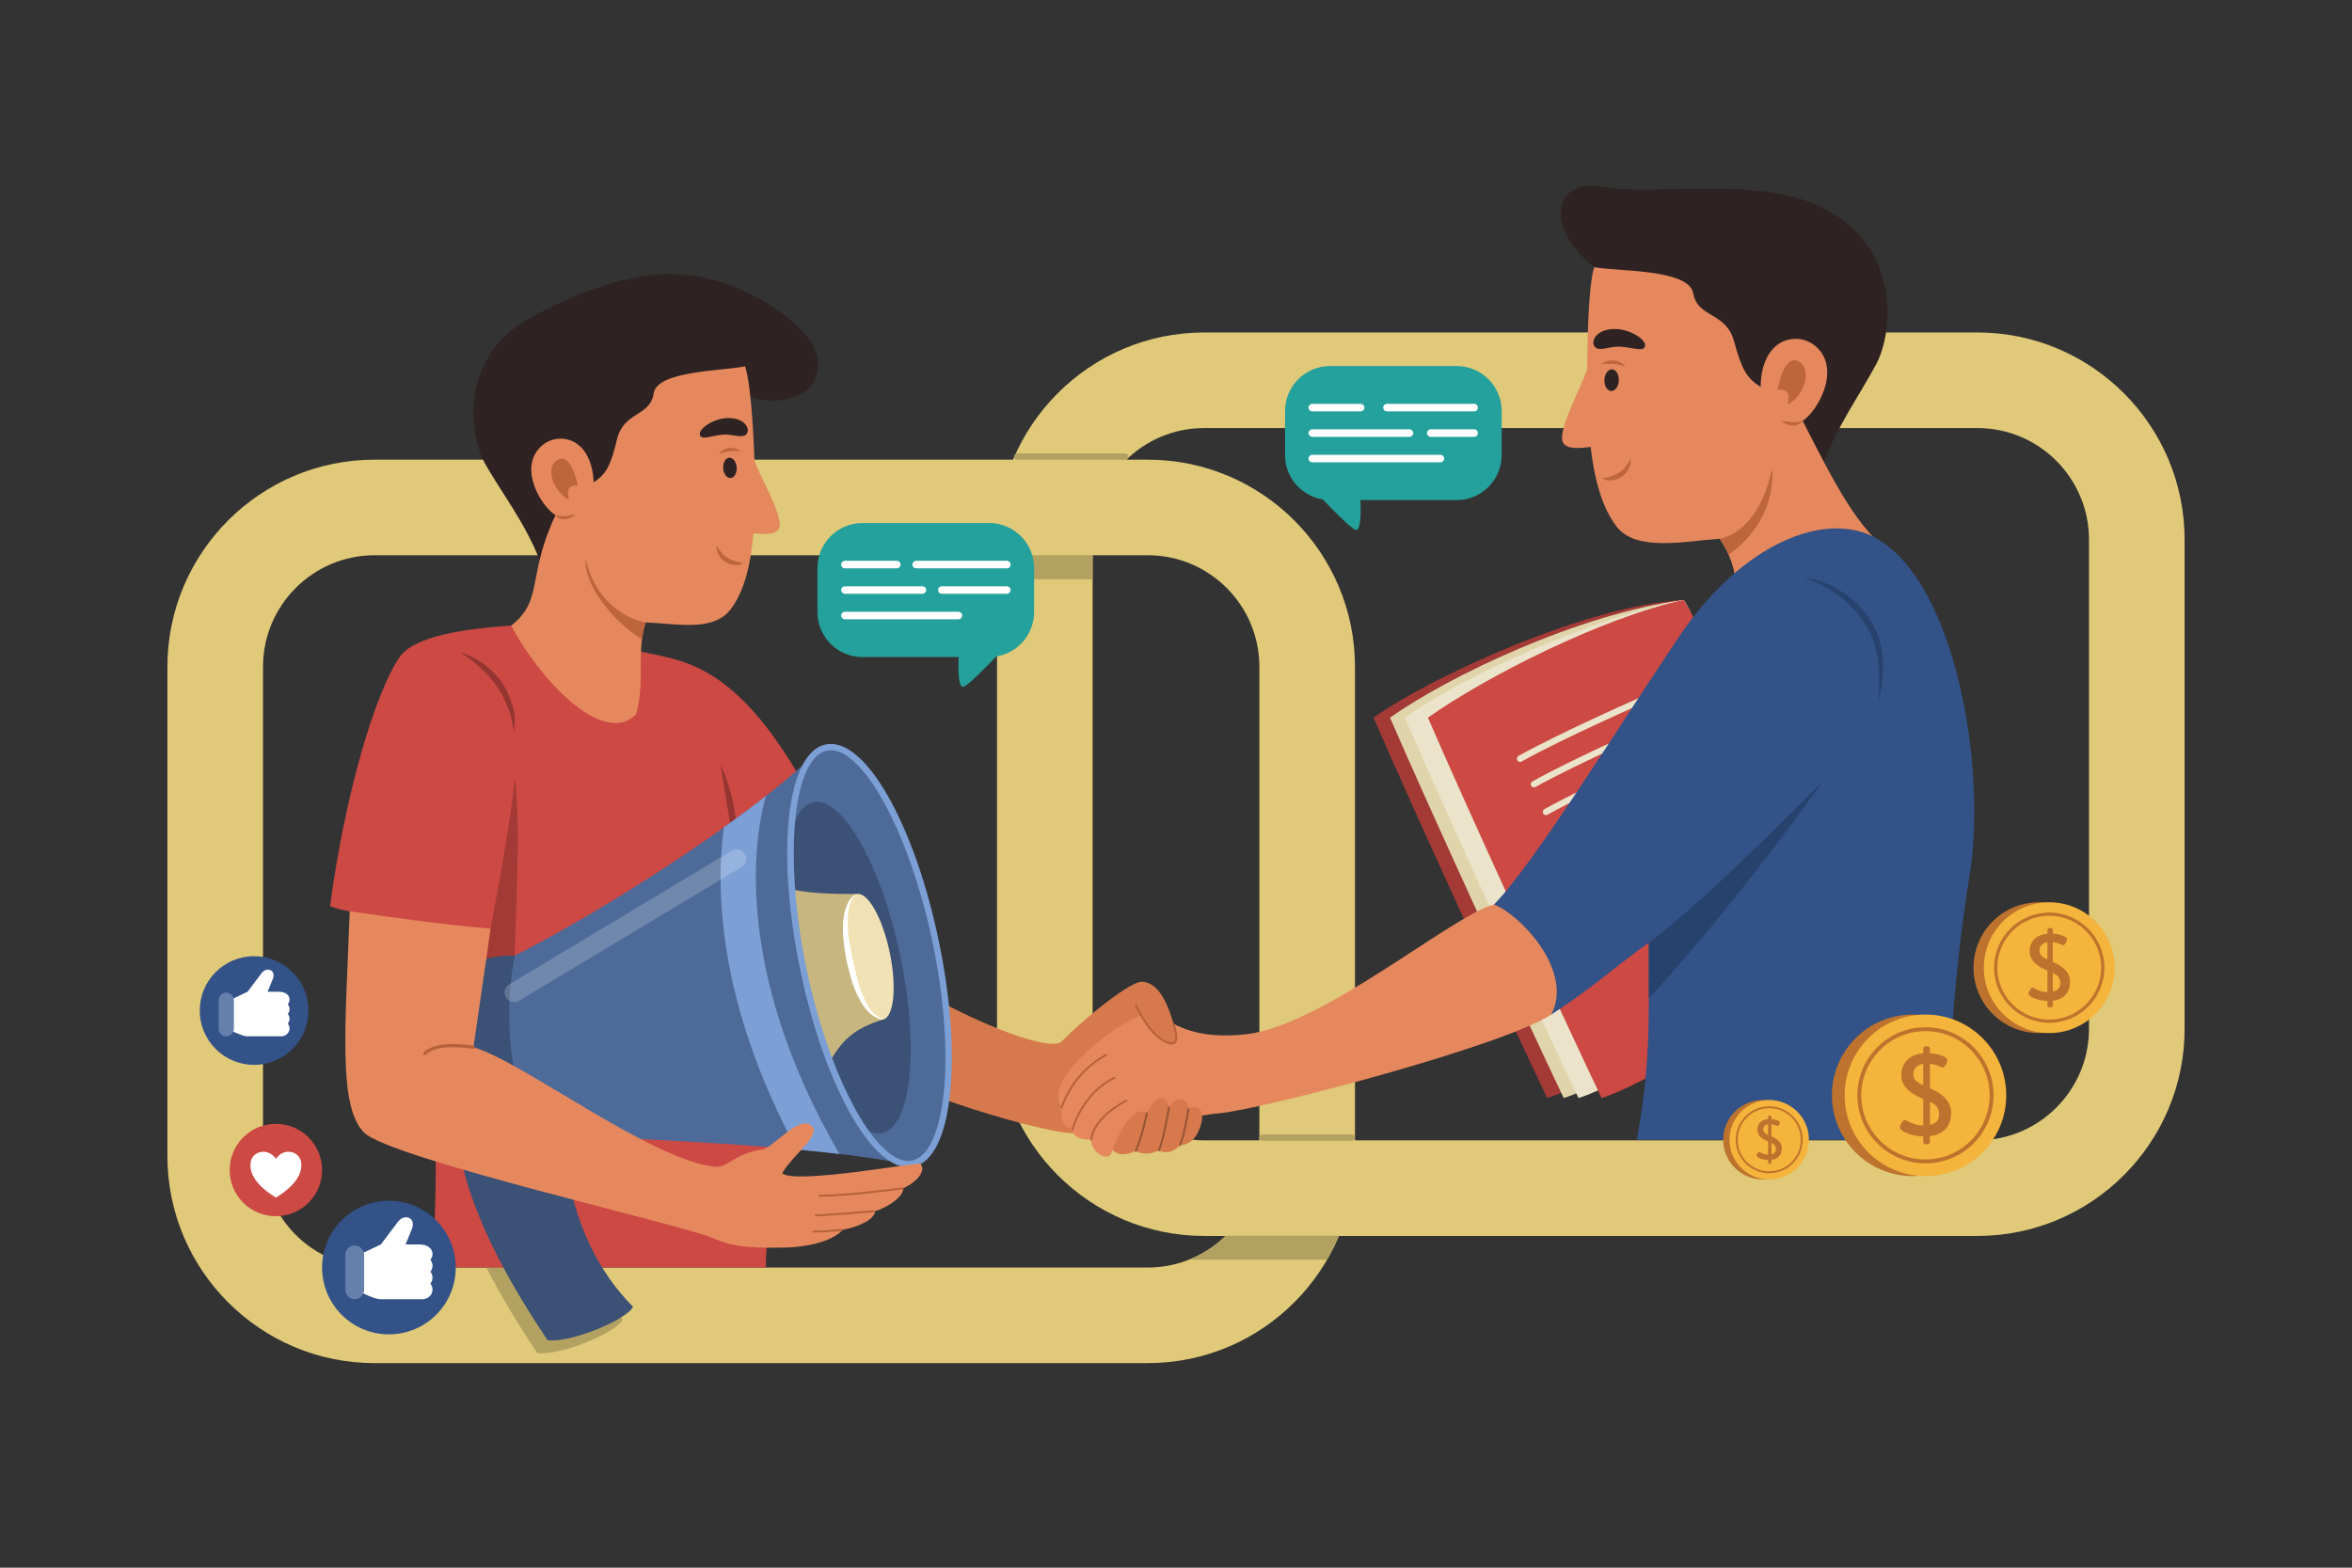 <?xml version="1.0" encoding="utf-8"?>
<!-- Generator: Adobe Illustrator 27.5.0, SVG Export Plug-In . SVG Version: 6.00 Build 0)  -->
<svg version="1.1" xmlns="http://www.w3.org/2000/svg" xmlns:xlink="http://www.w3.org/1999/xlink" x="0px" y="0px"
	 viewBox="0 0 750 500" style="enable-background:new 0 0 750 500;" xml:space="preserve">

<rect x="0" y="0" width="750" height="500" fill="#333333" stroke="none"/>

<g id="OBJECTS">
	<g>
		<g>
			<g>
				<path style="fill:#E0C979;" d="M317.926,328.135V172.094c0-36.424,29.633-66.056,66.056-66.056h246.583
					c36.423,0,66.056,29.632,66.056,66.056v156.041c0,36.423-29.633,66.056-66.056,66.056H383.982
					C347.559,394.191,317.926,364.558,317.926,328.135z M383.982,136.526c-19.612,0-35.568,15.955-35.568,35.568v156.041
					c0,19.612,15.956,35.568,35.568,35.568h246.583c19.612,0,35.568-15.956,35.568-35.568V172.094
					c0-19.613-15.956-35.568-35.568-35.568H383.982z"/>
				<path style="fill:#E0C979;" d="M53.38,368.702V212.66c0-36.423,29.633-66.055,66.056-66.055h246.583
					c36.423,0,66.056,29.632,66.056,66.055v156.041c0,36.423-29.633,66.056-66.056,66.056H119.436
					C83.013,434.757,53.38,405.125,53.38,368.702z M119.436,177.092c-19.612,0-35.568,15.955-35.568,35.568v156.041
					c0,19.612,15.956,35.568,35.568,35.568h246.583c19.612,0,35.568-15.956,35.568-35.568V212.66
					c0-19.613-15.956-35.568-35.568-35.568H119.436z"/>
			</g>
			<g>
				<path style="fill:#B3A162;" d="M402.548,363.826h28.519c0.561,0,1.017-0.454,1.017-1.016c0-0.561-0.455-1.017-1.017-1.017
					h-28.519c-0.56,0-1.016,0.455-1.016,1.017C401.532,363.372,401.987,363.826,402.548,363.826z"/>
				<path style="fill:#B3A162;" d="M324.409,146.629h34.409c0.561,0,1.017-0.456,1.017-1.017c0-0.562-0.455-1.016-1.017-1.016
					h-34.409c-0.561,0-1.016,0.455-1.016,1.016C323.394,146.173,323.848,146.629,324.409,146.629z"/>
				<path style="fill:#B3A162;" d="M317.926,177.092c5.124,0,25.193,0,30.487,0v7.645h-30.487V177.092z"/>
				<path style="fill:#B3A162;" d="M423.166,401.765h-44.062c4.423-1.757,8.413-4.372,11.761-7.646c11.732,0,27.127,0,36.116,0
					C425.875,396.761,424.593,399.31,423.166,401.765z"/>
				<path style="fill:#B3A162;" d="M186.396,404.27c3.44,6.442,7.588,11.991,12.192,16.596c-1.867,4.065-19.821,11.602-27.266,10.67
					c-5.024-7.53-10.984-16.963-16.203-27.266H186.396z"/>
			</g>
		</g>
		<g>
			<g>
				<g>
					<path style="fill:#CC4944;" d="M202.109,207.278c14.7,3.969,34.444,0.833,61.824,57.401
						c-4.743,73.847-19.729,114.524-19.729,139.591c-41.326,0-96.881,0-107.043,0c4.064-23.713,0-84.714,0-103.684
						c-17.615-2.711-21.831-6.096-25.642-9.906c-2.491-0.518-4.644-0.935-6.269-1.711c4.778-35.807,14.346-67.806,22.087-79.287
						c3.785-5.614,15.879-8.855,35.697-10.161C170.578,197.601,185.554,202.809,202.109,207.278z"/>
					<path style="fill:#A33A36;" d="M156.426,296.196c2.925-15.138,7.646-42.386,7.646-48.168
						c2.372,13.184-0.133,52.997-0.133,64.804C152.406,317.185,148.712,309.915,156.426,296.196z"/>
					<path style="fill:#943531;" d="M229.779,244.018c0.911,5.845,1.968,11.667,2.855,17.515c0.52,3.426,1.053,6.852,1.504,10.287
						c0.284,2.161,0.487,4.329,0.889,6.474c0.669-5.605,0.4-11.171-0.349-16.751C233.887,255.645,232.452,249.371,229.779,244.018z"
						/>
					<path style="fill:#943531;" d="M146.648,208.111c4.578,2.653,8.651,6.368,11.724,10.66c1.603,2.36,2.836,4.799,3.814,7.479
						c0.95,2.313,1.22,4.846,1.753,7.268c0.263-2.496,0.427-5.233-0.291-7.673c-0.832-3.015-1.879-5.617-3.614-8.241
						C156.717,213.182,152.134,209.416,146.648,208.111z"/>
				</g>
				<path style="fill:#D6794D;" d="M363.952,323.804c3.648-3.648,3.133-10.684,0-10.684c-3.133,0-15.556,9.197-25.413,19.055
					c-3.941,3.941-33.698-8.215-53.345-21.426c-3.726,19.309-2.372,23.713-4.065,31.165c11.179,7.452,59.665,22.276,64.485,19.14
					C354.214,347.672,359.972,336.011,363.952,323.804z"/>
				<g>
					<path style="fill:#2E2222;" d="M172.033,178.482c-4.702-11.796-11.599-20.648-17.148-30.218
						c-5.554-9.573-8.457-34.777,14.595-47.106c19.07-10.198,38.456-16.744,56.264-12.332c17.113,4.241,33.811,16.266,34.985,25.845
						c1.575,12.844-14.432,15.989-24.818,10.48C216.336,144.811,195.381,179.961,172.033,178.482z"/>
					<path style="fill:#E6885D;" d="M240.572,146.596c-0.089-2.231-0.798-23.569-3.006-29.78
						c-6.758,1.531-28.087,1.322-29.131,8.664c-1.044,7.344-9.522,5.798-11.64,14.493c-2.117,8.694-3.425,11.115-7.481,13.883
						c-0.707-15.07-12.007-16.403-17.087-11.189c-6.842,7.019,0.365,18.794,4.906,21.658c-9.157,19.332-3.75,27.102-14.098,35.197
						c8.182,15.929,28.955,39.144,39.779,28.321c3.04-10.896,0-19.485,3.04-29.329c10.239,0.387,21.794,3.19,27.407-4.526
						c4.057-5.583,6.114-13.752,7.007-23.884c3.878,0.392,8.393,0.588,8.402-2.787C248.69,162.333,240.662,148.828,240.572,146.596z
						"/>
					<g>
						<path style="fill:#2E2222;" d="M234.914,149.081c0.121,1.79-0.744,3.306-1.934,3.385c-1.187,0.08-2.249-1.305-2.369-3.096
							c-0.12-1.789,0.746-3.306,1.934-3.386C233.732,145.906,234.795,147.291,234.914,149.081z"/>
						<path style="fill:#BD653C;" d="M236.344,143.917c-1.222-0.043-2.456-0.126-3.676-0.015c-1.246,0.14-2.315,0.48-3.488,0.877
							C230.697,142.574,234.282,142.299,236.344,143.917z"/>
						<path style="fill:#2E2222;" d="M237.723,138.746c1.814-1.275,0.363-5.496-5.624-5.41c-4.388,0.065-9.402,3.314-8.938,5.367
							c0.465,2.052,4.846-0.281,8.649-0.098C234.12,138.718,236.483,139.619,237.723,138.746z"/>
						<path style="fill:#BD653C;" d="M177.134,164.325c1.059,0.233,2.102,0.309,3.18,0.263c1.092-0.043,2.117-0.398,3.196-0.505
							C181.969,165.7,178.662,166.381,177.134,164.325z"/>
						<path style="fill:#BD653C;" d="M184.29,154.826c-1.021-4.508-3.247-10.602-6.87-7.92c-3.624,2.681-0.784,9.992,3.996,12.462
							C180.722,156.311,181.048,154.713,184.29,154.826z"/>
						<path style="fill:#BD653C;" d="M186.671,178.032c-0.605,7.971,7.722,19.307,18.03,25.947c0.358-2.359,0.807-4.246,1.154-5.465
							C200.905,197.677,190.025,192.84,186.671,178.032z"/>
						<path style="fill:#BD653C;" d="M237.099,179.701c-4.059,1.867-8.827-1.45-8.668-5.781c0.982,1.426,1.804,2.921,3.329,3.861
							c0.864,0.533,1.796,1.002,2.78,1.27C234.795,179.124,237.065,179.546,237.099,179.701z"/>
					</g>
				</g>
				<g>
					<path style="fill:#3B5175;" d="M164.148,304.778c-5.561,0-24.36-0.295-22.074,27.651c2.286,27.946,8.807,34.577,31.334,29.103
						C176.626,338.526,173.266,317.523,164.148,304.778z"/>
					<path style="fill:#4D6A99;" d="M260.165,240.076c-19.773,19.773-67.337,50.263-96.017,64.702
						c-2.936,14.102-3.628,43.866,9.26,56.754c20.324,1.723,80.771,2.935,114.863,9.624
						C285.441,356.166,260.165,257.472,260.165,240.076z"/>
					<path style="fill:#3B5175;" d="M180.487,371.156c2.744,19.707,10.881,35.121,21.379,45.621
						c-1.866,4.064-19.82,11.603-27.266,10.67c-10.169-15.243-24.18-38.277-28.1-60.55
						C160.875,370.03,176.218,371.156,180.487,371.156z"/>
					<path style="fill:#4D6A99;" d="M256.177,309.166c7.619,36.646,23.242,64.39,34.897,61.966
						c11.655-2.423,14.926-34.094,7.307-70.74c-7.618-36.646-23.242-64.387-34.896-61.963
						C251.829,240.851,248.558,272.52,256.177,309.166z"/>
					<path style="fill:#3B5175;" d="M252.256,265.411c1.527-5.416,3.931-8.858,7.13-9.523c9.263-1.925,21.681,20.126,27.736,49.252
						c6.056,29.128,3.456,54.302-5.808,56.227c-2.017,0.42-4.183-0.3-6.401-1.978c-7.371-11.151-14.37-29.218-18.736-50.224
						C252.793,292.887,251.562,277.598,252.256,265.411z"/>
					<g>
						<path style="fill:#C7B67F;" d="M252.519,283.655c5.608,1.341,13.774,1.483,20.677,1.483c0,6.569,5.309,26.458,8.328,40.055
							c-8.717,2.721-12.724,6.094-16.879,13.366c-3.309-8.679-6.234-18.648-8.468-29.394
							C254.323,300.249,253.119,291.632,252.519,283.655z"/>
						<path style="fill:#F0E2B4;" d="M270.989,306.49c2.301,11.06,7.016,19.434,10.534,18.703c3.517-0.731,4.504-10.29,2.205-21.352
							c-2.3-11.061-7.016-19.434-10.533-18.703C269.678,285.871,268.69,295.429,270.989,306.49z"/>
						<path style="fill:#FFFFFF;" d="M273.195,285.138c-1.448,0.421-2.43,2.02-3.023,3.295c-0.811,1.747-1.183,3.727-1.323,5.638
							c-0.313,4.272,0.393,8.368,1.133,12.556c0.977,3.916,1.895,8.024,3.852,11.596c0.858,1.747,1.946,3.468,3.399,4.781
							c0.652,0.587,1.393,1.103,2.211,1.432c0.112,0.046,2.106,0.716,2.079,0.758c0.079-0.136-1.534-0.961-1.644-1.025
							c-0.71-0.39-1.333-0.972-1.862-1.577c-1.261-1.444-2.092-3.232-2.803-4.996c-1.596-3.591-2.352-7.6-3.25-11.404
							c-0.736-3.821-1.733-7.789-1.627-11.71c-0.039-1.909,0.059-3.879,0.59-5.725C271.295,287.479,271.954,285.814,273.195,285.138
							z"/>
					</g>
					<path style="fill:#7C9FD6;" d="M267.662,368.039c-4.397-0.521-8.957-0.992-13.6-1.422
						c-25.251-46.853-25.854-83.206-23.264-102.712c4.753-3.397,9.28-6.768,13.449-10.039
						C241.595,262.882,231.888,306.294,267.662,368.039z"/>
					<path style="opacity:0.2;fill:#FFFFFF;" d="M163.941,319.631c0.535,0,1.075-0.14,1.566-0.436l70.987-42.655
						c1.443-0.867,1.91-2.739,1.043-4.183c-0.866-1.444-2.742-1.91-4.184-1.043l-70.986,42.655c-1.444,0.867-1.91,2.74-1.043,4.183
						C161.896,319.105,162.906,319.631,163.941,319.631z"/>
					<path style="fill:#7C9FD6;" d="M255.182,309.372c-7.852-37.764-4.296-69.363,8.096-71.939c0.538-0.112,1.093-0.169,1.65-0.169
						c12.18,0,26.99,27.049,34.448,62.921c3.704,17.824,4.979,35.054,3.589,48.516c-1.429,13.837-5.579,22.158-11.686,23.427
						c-0.538,0.111-1.094,0.169-1.65,0.169C277.449,372.295,262.64,345.244,255.182,309.372z M263.69,239.422
						c-10.898,2.267-13.884,34.11-6.519,69.538c7.027,33.803,21.588,61.304,32.457,61.304c0.419,0,0.835-0.043,1.237-0.127
						c5.093-1.059,8.766-8.948,10.077-21.645c1.37-13.26,0.107-30.27-3.559-47.895c-7.027-33.802-21.588-61.301-32.457-61.301
						C264.509,239.296,264.093,239.338,263.69,239.422z"/>
				</g>
				<g>
					<path style="fill:#E6885D;" d="M111.521,290.68c-1.332,36.348-3.818,62.145,4.565,70.529
						c8.384,8.384,102.588,29.66,111.352,33.718c6.886,3.188,14.451,3.102,23.119,2.965c5.165-0.083,14.408-1.44,18.208-5.675
						c5.779-1.08,10.247-3.556,10.247-5.928c2.116-0.424,9.045-3.929,9.045-7.316c5.081-2.371,7.192-6,5.434-7.758
						c-0.688-0.688-39.802,6.605-44.078,3.007c3.726-6.436,13.772-13.032,8.639-15.625c-4.023-2.032-11.946,7.563-14.735,7.971
						c-10.036,1.471-10.889,6.254-16.133,5.494c-21.034-3.045-61.294-33.931-76.206-38.026c2.614-18.375,3.753-25.407,5.447-37.84
						C140.525,294.875,121.908,292.086,111.521,290.68z"/>
					<g>
						<path style="fill:#B56139;" d="M261.314,381.683c9.313,0,26.374-2.352,26.545-2.375c0.167-0.023,0.284-0.177,0.26-0.344
							c-0.022-0.168-0.178-0.284-0.343-0.26c-0.171,0.023-17.19,2.369-26.462,2.369c-0.169,0-0.305,0.136-0.305,0.305
							C261.009,381.546,261.145,381.683,261.314,381.683z"/>
						<path style="fill:#B56139;" d="M260.128,387.928c3.026,0,17.895-1.25,18.526-1.304c0.167-0.014,0.291-0.161,0.277-0.329
							c-0.014-0.167-0.152-0.293-0.329-0.277c-0.154,0.013-15.474,1.301-18.475,1.301c-0.169,0-0.305,0.136-0.305,0.305
							C259.823,387.793,259.959,387.928,260.128,387.928z"/>
						<path style="fill:#B56139;" d="M259.365,393.116c4.373,0,9.125-0.59,9.173-0.596c0.168-0.02,0.286-0.174,0.266-0.341
							c-0.023-0.166-0.161-0.279-0.341-0.265c-0.048,0.006-4.764,0.592-9.098,0.592c-0.169,0-0.305,0.136-0.305,0.305
							C259.061,392.979,259.196,393.116,259.365,393.116z"/>
						<path style="fill:#B56139;" d="M135.469,336.495c0.13,0,0.26-0.05,0.359-0.148c3.829-3.829,14.945-1.831,15.058-1.81
							c0.282,0.044,0.541-0.133,0.592-0.407c0.052-0.276-0.131-0.541-0.407-0.592c-0.479-0.091-11.756-2.114-15.961,2.091
							c-0.198,0.198-0.198,0.521,0,0.719C135.209,336.445,135.339,336.495,135.469,336.495z"/>
					</g>
				</g>
			</g>
			<g>
				<g>
					<path style="fill:#A33A36;" d="M536.887,191.356c-31.036,1.694-80.524,24.461-98.907,37.545
						c13.003,30.068,43.055,95.46,55.378,121.316c14.253-4.441,48.911-26.593,64.846-35.63
						C550.364,289.635,549.278,210.027,536.887,191.356z"/>
					<path style="fill:#E0D5AA;" d="M536.887,191.356c-33.522,4.426-75.251,24.461-93.635,37.545
						c13.004,30.069,43.055,95.46,55.379,121.316c14.253-4.44,48.911-26.593,64.845-35.63
						C555.638,289.636,549.278,210.027,536.887,191.356z"/>
					<path style="fill:#EBE4CA;" d="M536.887,191.356c-29.534,5.768-70.535,24.461-88.918,37.545
						c13.003,30.069,43.055,95.46,55.378,121.316c14.253-4.44,48.911-26.593,64.846-35.63
						C560.354,289.636,549.278,210.027,536.887,191.356z"/>
					<path style="fill:#CC4944;" d="M536.887,191.356c-25.444,5.414-63.177,24.462-81.56,37.546
						c13.003,30.068,43.054,95.459,55.378,121.316c14.253-4.441,48.911-26.593,64.846-35.63
						C567.712,289.636,549.278,210.027,536.887,191.356z"/>
					<g>
						<path style="fill:#EBE4CA;" d="M484.716,243.001c0.169,0,0.339-0.041,0.496-0.13c13.687-7.677,40.709-19.483,40.979-19.601
							c0.515-0.225,0.75-0.824,0.525-1.338c-0.225-0.514-0.822-0.749-1.338-0.525c-0.271,0.118-27.388,11.964-41.161,19.691
							c-0.489,0.275-0.664,0.894-0.389,1.383C484.015,242.815,484.36,243.001,484.716,243.001z"/>
						<path style="fill:#EBE4CA;" d="M489.149,251.13c0.168,0,0.339-0.042,0.496-0.13c13.685-7.677,40.708-19.482,40.979-19.601
							c0.515-0.225,0.749-0.823,0.525-1.338c-0.225-0.514-0.821-0.749-1.338-0.525c-0.272,0.119-27.388,11.965-41.161,19.692
							c-0.49,0.275-0.664,0.894-0.39,1.383C488.448,250.944,488.794,251.13,489.149,251.13z"/>
						<path style="fill:#EBE4CA;" d="M492.985,259.972c0.168,0,0.339-0.041,0.496-0.13c13.686-7.677,40.708-19.481,40.98-19.6
							c0.515-0.224,0.749-0.824,0.524-1.338c-0.224-0.514-0.821-0.749-1.338-0.525c-0.271,0.118-27.388,11.963-41.16,19.69
							c-0.49,0.275-0.664,0.895-0.39,1.384C492.284,259.786,492.629,259.972,492.985,259.972z"/>
					</g>
				</g>
				<g>
					<path style="fill:#2E2222;" d="M580.793,149.292c4.662-12.827,11.778-22.562,17.427-33.027
						c5.649-10.467,7.938-37.64-17.233-50.124c-20.821-10.327-53.903-3.412-69.922-6.527c-16.017-3.115-19.064,13.793-1.327,26.639
						C531.414,106.73,555.761,151.651,580.793,149.292z"/>
					<path style="fill:#E6885D;" d="M506.112,117.298c0.021-2.401,0.081-25.347,2.248-32.091c7.31,1.423,30.217,0.494,31.58,8.347
						c1.363,7.855,10.42,5.916,12.98,15.187c2.563,9.27,4.045,11.827,8.496,14.667c0.262-16.212,12.357-18.017,17.986-12.584
						c7.58,7.316,0.226,20.203-4.557,23.429c10.473,20.465,17.396,34.309,28.777,42.665c-14.46,14.896-39.74,18.342-51.596,26.333
						c2.234-11.492,3.368-21.027-3.644-31.425c-10.988,0.753-26.574,4.246-32.858-3.859c-4.542-5.864-7.022-14.572-8.314-25.427
						c-4.155,0.549-8.997,0.908-9.119-2.717C497.909,134.471,506.09,119.697,506.112,117.298z"/>
					<g>
						<path style="fill:#2E2222;" d="M511.614,121.172c-0.069,1.911,0.902,3.497,2.172,3.543c1.267,0.046,2.354-1.464,2.423-3.376
							c0.07-1.91-0.902-3.498-2.171-3.545C512.771,117.751,511.685,119.261,511.614,121.172z"/>
						<path style="fill:#BD653C;" d="M510.566,116.189c1.31-0.086,2.634-0.216,3.948-0.137c1.344,0.108,2.503,0.439,3.776,0.828
							C516.589,114.56,512.729,114.383,510.566,116.189z"/>
						<path style="fill:#2E2222;" d="M508.915,110.929c-1.99-1.31-0.571-5.892,5.864-5.996c4.716-0.074,10.209,3.252,9.778,5.471
							c-0.433,2.219-5.215-0.142-9.297,0.179C512.784,110.781,510.276,111.827,508.915,110.929z"/>
						<path style="fill:#BD653C;" d="M574.847,134.253c-1.129,0.285-2.247,0.4-3.407,0.387c-1.173-0.012-2.287-0.358-3.45-0.438
							C569.698,135.89,573.271,136.512,574.847,134.253z"/>
						<path style="fill:#BD653C;" d="M566.847,124.283c0.948-4.875,3.139-11.495,7.119-8.734c3.98,2.762,1.171,10.708-3.882,13.52
							C570.728,125.761,570.325,124.056,566.847,124.283z"/>
						<path style="fill:#BD653C;" d="M565.054,149.292c0.912,8.543-2.995,20.153-13.851,27.626
							c-0.745-1.682-1.662-3.376-2.818-5.092C553.675,170.764,561.938,165.31,565.054,149.292z"/>
						<path style="fill:#BD653C;" d="M510.934,152.747c4.422,1.872,9.436-1.849,9.123-6.497c-1.009,1.565-1.843,3.198-3.449,4.259
							c-0.91,0.6-1.896,1.136-2.946,1.455C513.391,152.051,510.965,152.578,510.934,152.747z"/>
					</g>
				</g>
				<g>
					<path style="fill:#325288;" d="M598.864,171.998c-16.11-9.677-43.266,0.952-63.591,31.253
						c-20.324,30.301-46.699,73.031-58.894,85.227c12.425,12.424,18.308,26.287,18.308,35.095
						c14.141-9.223,19.922-14.989,31.101-22.95c0,27.1,0.4,39.856-3.864,62.892c23.513,0,82.521,0,99.458,0
						c0-22.62,1.288-50.64,6.708-84.543C633.51,245.07,623.838,186.999,598.864,171.998z"/>
					<path style="fill:#28426E;" d="M574.918,184.096c8.364,2.641,15.818,8.193,20.336,15.713
						c4.302,7.159,4.309,15.821,3.703,23.865c2.138-8.187,2.495-17.235-1.914-24.806c-2.413-4.144-5.691-7.615-9.761-10.175
						C583.622,186.388,579.26,184.541,574.918,184.096z"/>
					<path style="fill:#28426E;" d="M581.343,249.134c-16.948,23.786-38.771,51.224-55.558,69.26c0-3.464,0.003-7.933,0.003-17.772
						C541.37,289.105,563.559,266.918,581.343,249.134z"/>
				</g>
				<g>
					<path style="fill:#E6885D;" d="M476.38,288.478c-13.429,3.556-54.841,38.87-79.23,41.41
						c-24.39,2.541-25.405-9.654-34.552-5.589c-9.146,4.065-30.028,20.122-24.059,28.887c-0.46,5.844,1.638,6.363,3.479,6.936
						c0.191,3.154,3.711,3.393,6.015,3.393c-0.54,3.72,5.927,8.104,6.688,3.213c4.954-4.954,20.833-10.416,34.298-11.687
						c13.465-1.271,90.147-21.292,105.668-31.468C501.971,309.515,484.51,291.527,476.38,288.478z"/>
					<g>
						<path style="fill:#B56139;" d="M338.539,353.491c0.133,0,0.254-0.086,0.293-0.218c0.032-0.109,3.322-10.922,13.998-16.509
							c0.15-0.078,0.208-0.263,0.129-0.411c-0.079-0.148-0.264-0.206-0.41-0.129c-10.914,5.71-14.27,16.766-14.302,16.876
							c-0.048,0.162,0.045,0.331,0.206,0.379C338.482,353.487,338.511,353.491,338.539,353.491z"/>
						<path style="fill:#B56139;" d="M342.019,360.426c0.137,0,0.261-0.092,0.296-0.228c0.029-0.113,3.013-11.289,13.175-16.154
							c0.151-0.072,0.215-0.255,0.143-0.407c-0.073-0.151-0.257-0.215-0.407-0.143c-10.423,4.991-13.472,16.438-13.501,16.553
							c-0.042,0.162,0.056,0.328,0.219,0.37C341.969,360.423,341.994,360.426,342.019,360.426z"/>
						<path style="fill:#B56139;" d="M348.033,363.819c0.004,0,0.009,0,0.013-0.001c0.168-0.007,0.299-0.148,0.292-0.316
							c-0.003-0.063-0.119-6.245,10.974-12.209c0.149-0.08,0.205-0.265,0.125-0.412c-0.08-0.15-0.267-0.202-0.412-0.125
							c-11.471,6.167-11.308,12.506-11.296,12.773C347.736,363.692,347.871,363.819,348.033,363.819z"/>
					</g>
				</g>
			</g>
			<g>
				<path style="fill:#D6794D;" d="M354.722,366.727c1.778-4.446,6.437-14.735,11.009-11.687c1.144-2.668,5.378-8.639,7.029-1.778
					c1.525-3.558,6.225-3.811,6.225,0.508c1.651-1.651,5.208-0.647,4.192,3.995c-1.017,4.643-3.558,7.438-6.86,7.438
					c-2.329,2.758-5.462,2.582-6.747,1.693c-2.357,1.326-5.701,1.314-7.396,0.172C358.621,368.71,356.373,368.378,354.722,366.727z"
					/>
				<path style="fill:#D6794D;" d="M363.952,313.121c5.759,0,9.013,7.821,11.01,16.43c1.524,6.566-8.385,2.143-11.01-5.746
					C363.952,318.456,361.581,315.493,363.952,313.121z"/>
				<g>
					<path style="fill:#945436;" d="M362.174,367.374c0.114,0,0.225-0.064,0.276-0.174c1.902-4.049,3.512-11.772,3.579-12.098
						c0.034-0.165-0.072-0.326-0.237-0.36c-0.168-0.033-0.326,0.072-0.36,0.237c-0.016,0.079-1.662,7.978-3.533,11.96
						c-0.072,0.153-0.006,0.335,0.146,0.406C362.087,367.365,362.13,367.374,362.174,367.374z"/>
					<path style="fill:#945436;" d="M369.569,367.202c0.122,0,0.236-0.072,0.284-0.193c1.629-4.133,3.143-13.309,3.207-13.697
						c0.027-0.166-0.085-0.323-0.251-0.35c-0.167-0.028-0.323,0.085-0.351,0.251c-0.016,0.095-1.567,9.5-3.173,13.572
						c-0.063,0.156,0.015,0.334,0.171,0.396C369.495,367.195,369.533,367.202,369.569,367.202z"/>
					<path style="fill:#945436;" d="M376.317,365.508c0.123,0,0.238-0.074,0.285-0.195c1.519-3.965,2.673-11.422,2.684-11.496
						c0.026-0.167-0.088-0.323-0.255-0.349c-0.164-0.02-0.322,0.089-0.347,0.255c-0.012,0.074-1.156,7.468-2.651,11.371
						c-0.06,0.158,0.018,0.334,0.176,0.395C376.244,365.503,376.281,365.508,376.317,365.508z"/>
					<path style="fill:#B56139;" d="M373.629,333.11c0.239,0,0.457-0.029,0.652-0.083c0.384-0.109,0.677-0.356,0.871-0.738
						c0.857-1.684-0.605-5.684-0.668-5.853c-0.058-0.159-0.234-0.239-0.392-0.18c-0.158,0.059-0.239,0.233-0.18,0.392
						c0.401,1.085,1.308,4.163,0.696,5.365c-0.115,0.226-0.276,0.365-0.493,0.426c-1.719,0.49-6.838-1.826-11.665-12.081
						c-0.072-0.151-0.257-0.216-0.406-0.146c-0.151,0.071-0.218,0.253-0.146,0.405C366.294,329.953,371.123,333.11,373.629,333.11z"
						/>
				</g>
			</g>
		</g>
		<g>
			<g>
				<g>
					<path style="fill:#24A19C;" d="M464.493,116.749h-40.368c-7.928,0-14.354,6.427-14.354,14.354v14.046
						c0,7.14,5.22,13.042,12.043,14.151c3.697,3.857,8.7,8.896,10.303,9.638c1.795,0.829,1.881-5.006,1.699-9.434h30.678
						c7.928,0,14.354-6.428,14.354-14.354v-14.046C478.848,123.176,472.421,116.749,464.493,116.749z"/>
					<g>
						<path style="fill:#FFFFFF;" d="M433.884,131.196h-15.43c-0.66,0-1.195-0.536-1.195-1.197c0-0.661,0.535-1.196,1.195-1.196
							h15.43c0.659,0,1.195,0.535,1.195,1.196C435.079,130.66,434.543,131.196,433.884,131.196z"/>
						<path style="fill:#FFFFFF;" d="M470.087,131.196h-27.821c-0.66,0-1.196-0.536-1.196-1.197c0-0.661,0.536-1.196,1.196-1.196
							h27.821c0.66,0,1.196,0.535,1.196,1.196C471.283,130.66,470.747,131.196,470.087,131.196z"/>
						<path style="fill:#FFFFFF;" d="M449.442,139.322h-30.988c-0.66,0-1.195-0.536-1.195-1.196c0-0.66,0.535-1.196,1.195-1.196
							h30.988c0.66,0,1.196,0.536,1.196,1.196C450.639,138.786,450.103,139.322,449.442,139.322z"/>
						<path style="fill:#FFFFFF;" d="M470.087,139.322h-13.865c-0.66,0-1.195-0.536-1.195-1.196c0-0.66,0.535-1.196,1.195-1.196
							h13.865c0.66,0,1.196,0.536,1.196,1.196C471.283,138.786,470.747,139.322,470.087,139.322z"/>
						<path style="fill:#FFFFFF;" d="M459.312,147.447h-40.857c-0.66,0-1.195-0.535-1.195-1.196c0-0.66,0.535-1.196,1.195-1.196
							h40.857c0.66,0,1.195,0.536,1.195,1.196C460.507,146.913,459.972,147.447,459.312,147.447z"/>
					</g>
				</g>
				<g>
					<path style="fill:#24A19C;" d="M315.389,166.811h-40.368c-7.928,0-14.355,6.426-14.355,14.355v14.046
						c0,7.928,6.428,14.354,14.355,14.354h30.678c-0.182,4.43-0.093,10.265,1.699,9.434c1.603-0.74,6.605-5.779,10.301-9.636
						c6.826-1.108,12.044-7.014,12.044-14.151v-14.046C329.742,173.237,323.314,166.811,315.389,166.811z"/>
					<g>
						<path style="fill:#FFFFFF;" d="M321.058,181.257h-28.906c-0.659,0-1.195-0.534-1.195-1.196c0-0.659,0.536-1.195,1.195-1.195
							h28.906c0.663,0,1.199,0.536,1.199,1.195C322.257,180.723,321.721,181.257,321.058,181.257z"/>
						<path style="fill:#FFFFFF;" d="M285.972,181.257h-16.545c-0.663,0-1.196-0.534-1.196-1.196c0-0.659,0.533-1.195,1.196-1.195
							h16.545c0.663,0,1.199,0.536,1.199,1.195C287.171,180.723,286.635,181.257,285.972,181.257z"/>
						<path style="fill:#FFFFFF;" d="M321.058,189.385h-20.73c-0.663,0-1.195-0.535-1.195-1.196c0-0.661,0.532-1.196,1.195-1.196
							h20.73c0.663,0,1.199,0.535,1.199,1.196C322.257,188.85,321.721,189.385,321.058,189.385z"/>
						<path style="fill:#FFFFFF;" d="M294.145,189.385h-24.718c-0.663,0-1.196-0.535-1.196-1.196c0-0.661,0.533-1.196,1.196-1.196
							h24.718c0.663,0,1.196,0.535,1.196,1.196C295.341,188.85,294.808,189.385,294.145,189.385z"/>
						<path style="fill:#FFFFFF;" d="M305.633,197.512h-36.206c-0.663,0-1.196-0.536-1.196-1.196c0-0.661,0.533-1.196,1.196-1.196
							h36.206c0.659,0,1.195,0.535,1.195,1.196C306.828,196.976,306.292,197.512,305.633,197.512z"/>
					</g>
				</g>
			</g>
			<g>
				<g>
					<path style="fill:#CC4944;" d="M73.237,373.169c0,8.138,6.597,14.733,14.735,14.733c8.14,0,14.736-6.596,14.736-14.733
						c0-8.136-6.597-14.732-14.736-14.732C79.834,358.438,73.237,365.034,73.237,373.169z"/>
					<path style="fill:#FFFFFF;" d="M79.919,370.713c0.519-3.582,5.498-4.855,8.054-1.116c2.557-3.738,7.536-2.466,8.054,1.116
						c0.694,4.778-3.989,8.791-8.054,11.246C83.915,379.504,79.226,375.492,79.919,370.713z"/>
				</g>
				<g>
					<path style="fill:#325288;" d="M102.709,404.272c0,11.767,9.538,21.308,21.31,21.308c11.77,0,21.309-9.541,21.309-21.308
						c0-11.768-9.538-21.311-21.309-21.311C112.247,382.961,102.709,392.504,102.709,404.272z"/>
					<g>
						<path style="fill:#FFFFFF;" d="M121.481,396.869L121.481,396.869c1.206-1.611,3.312-4.418,5.424-7.208
							c2.082-2.746,5.777-1.272,4.49,2.146c-0.38,1.02-1.307,3.236-2.072,5.084l4.438,0.014c2.75,0,4.158,1.449,4.158,3.02
							c0,0.719-0.263,1.372-0.673,1.893c0.41,0.521,0.673,1.173,0.673,1.894c0,0.719-0.263,1.371-0.673,1.895
							c0.41,0.517,0.673,1.17,0.673,1.889c0,0.725-0.263,1.373-0.673,1.897c0.41,0.521,0.673,1.171,0.673,1.892
							c0,1.568-1.189,2.844-2.71,3.018v0.069c0,0-12.558,0-14.074,0c-1.521,0-6.178-2.23-6.178-2.23v-12.153L121.481,396.869z"/>
						<path style="fill:#6580AD;" d="M110.115,411.381c0,1.65,1.341,2.988,2.994,2.988l0,0c1.653,0,2.999-1.338,2.999-2.988v-11.156
							c0-1.651-1.346-2.99-2.999-2.99l0,0c-1.653,0-2.994,1.339-2.994,2.99V411.381z"/>
					</g>
				</g>
				<g>
					<path style="fill:#325288;" d="M63.695,322.305c0,9.568,7.757,17.327,17.328,17.327c9.572,0,17.328-7.759,17.328-17.327
						c0-9.568-7.756-17.329-17.328-17.329C71.452,304.976,63.695,312.737,63.695,322.305z"/>
					<g>
						<path style="fill:#FFFFFF;" d="M78.96,316.286L78.96,316.286c0.98-1.312,2.693-3.593,4.411-5.861
							c1.692-2.233,4.697-1.034,3.651,1.744c-0.31,0.829-1.063,2.632-1.685,4.135l3.608,0.01c2.236,0,3.381,1.18,3.381,2.456
							c0,0.585-0.213,1.117-0.547,1.539c0.334,0.424,0.547,0.955,0.547,1.541c0,0.584-0.213,1.115-0.547,1.54
							c0.334,0.421,0.547,0.951,0.547,1.536c0,0.589-0.213,1.116-0.547,1.543c0.334,0.424,0.547,0.952,0.547,1.537
							c0,1.275-0.967,2.314-2.203,2.455v0.056c0,0-10.211,0-11.444,0c-1.236,0-5.023-1.813-5.023-1.813v-9.883L78.96,316.286z"/>
						<path style="fill:#6580AD;" d="M69.718,328.087c0,1.341,1.09,2.429,2.435,2.429l0,0c1.345,0,2.439-1.088,2.439-2.429v-9.073
							c0-1.343-1.095-2.432-2.439-2.432l0,0c-1.345,0-2.435,1.089-2.435,2.432V328.087z"/>
					</g>
				</g>
			</g>
			<g>
				<g>
					<path style="fill:#BD732D;" d="M574.839,363.513c0,7.001-5.675,12.676-12.675,12.676s-12.675-5.675-12.675-12.676
						c0-6.999,5.675-12.674,12.675-12.674S574.839,356.514,574.839,363.513z"/>
					<path style="fill:#F5B43B;" d="M576.837,363.513c0,7.001-5.674,12.676-12.674,12.676c-7.001,0-12.676-5.675-12.676-12.676
						c0-6.999,5.675-12.674,12.676-12.674C571.163,350.839,576.837,356.514,576.837,363.513z"/>
					<path style="fill:#BD732D;" d="M564.163,374.196c-5.891,0-10.683-4.791-10.683-10.683c0-5.89,4.792-10.68,10.683-10.68
						c5.89,0,10.681,4.79,10.681,10.68C574.844,369.405,570.053,374.196,564.163,374.196z M564.163,353.447
						c-5.552,0-10.068,4.515-10.068,10.066c0,5.552,4.517,10.069,10.068,10.069c5.551,0,10.067-4.517,10.067-10.069
						C574.23,357.961,569.714,353.447,564.163,353.447z"/>
					<g>
						<path style="fill:#BD732D;" d="M564.107,369.954c-0.576,0.012-1.107-0.031-1.592-0.13c-0.484-0.098-0.898-0.219-1.242-0.365
							c-0.357-0.136-0.635-0.29-0.837-0.461c-0.202-0.173-0.303-0.325-0.303-0.46c0-0.123,0.048-0.277,0.146-0.46
							c0.099-0.184,0.209-0.351,0.331-0.497c0.123-0.146,0.227-0.221,0.313-0.221c0.036,0,0.088,0.018,0.156,0.054
							c0.066,0.038,0.156,0.086,0.267,0.147c0.294,0.159,0.678,0.323,1.149,0.488c0.472,0.164,1.027,0.23,1.666,0.193
							c0.625-0.037,1.137-0.182,1.536-0.432c0.397-0.252,0.597-0.709,0.597-1.371c0-0.467-0.119-0.844-0.358-1.132
							c-0.238-0.288-0.555-0.528-0.947-0.719c-0.393-0.188-0.815-0.369-1.27-0.542c-0.699-0.295-1.297-0.619-1.794-0.975
							c-0.496-0.356-0.88-0.757-1.149-1.205c-0.271-0.447-0.405-0.959-0.405-1.536c0-0.675,0.159-1.273,0.479-1.794
							c0.319-0.522,0.785-0.926,1.398-1.215c0.613-0.288,1.355-0.433,2.227-0.433c0.44,0,0.911,0.052,1.407,0.157
							c0.497,0.104,0.91,0.242,1.241,0.413c0.147,0.087,0.265,0.175,0.35,0.268c0.086,0.092,0.129,0.187,0.129,0.284
							c0,0.111-0.04,0.26-0.119,0.442c-0.08,0.185-0.178,0.35-0.294,0.498c-0.117,0.146-0.219,0.219-0.304,0.219
							c-0.049,0-0.127-0.026-0.231-0.082c-0.104-0.056-0.229-0.107-0.377-0.157c-0.209-0.085-0.476-0.171-0.8-0.257
							c-0.325-0.086-0.722-0.128-1.188-0.128c-0.613,0-1.104,0.147-1.472,0.44c-0.368,0.296-0.552,0.705-0.552,1.232
							c0,0.368,0.109,0.675,0.331,0.919c0.221,0.246,0.515,0.458,0.883,0.638c0.368,0.177,0.761,0.357,1.178,0.542
							c0.735,0.306,1.367,0.648,1.895,1.03c0.528,0.379,0.933,0.806,1.214,1.278c0.283,0.472,0.423,1.01,0.423,1.609
							c0,1.153-0.339,2.059-1.021,2.715C566.49,369.607,565.468,369.942,564.107,369.954z M564.291,371.205
							c-0.32,0-0.479-0.123-0.479-0.367v-14.646c0-0.246,0.158-0.369,0.479-0.369h0.092c0.318,0,0.479,0.123,0.479,0.369v14.646
							c0,0.244-0.16,0.367-0.479,0.367H564.291z"/>
					</g>
				</g>
				<g>
					<path style="fill:#BD732D;" d="M671.024,308.628c0,11.521-9.339,20.859-20.858,20.859c-11.521,0-20.858-9.339-20.858-20.859
						c0-11.52,9.338-20.858,20.858-20.858C661.686,287.769,671.024,297.108,671.024,308.628z"/>
					<path style="fill:#F5B43B;" d="M674.313,308.628c0,11.521-9.338,20.859-20.856,20.859c-11.522,0-20.86-9.339-20.86-20.859
						c0-11.52,9.339-20.858,20.86-20.858C664.975,287.769,674.313,297.108,674.313,308.628z"/>
					<path style="fill:#BD732D;" d="M653.456,326.207c-9.693,0-17.58-7.886-17.58-17.579c0-9.693,7.887-17.576,17.58-17.576
						c9.691,0,17.577,7.883,17.577,17.576C671.033,318.321,663.147,326.207,653.456,326.207z M653.456,292.058
						c-9.138,0-16.57,7.433-16.57,16.569c0,9.137,7.433,16.569,16.57,16.569c9.135,0,16.566-7.433,16.566-16.569
						C670.022,299.491,662.591,292.058,653.456,292.058z"/>
					<g>
						<path style="fill:#BD732D;" d="M653.364,319.224c-0.949,0.021-1.823-0.049-2.62-0.213c-0.798-0.159-1.479-0.361-2.044-0.604
							c-0.586-0.222-1.044-0.474-1.378-0.755c-0.333-0.285-0.498-0.538-0.498-0.759c0-0.202,0.08-0.456,0.243-0.756
							c0.16-0.304,0.342-0.577,0.544-0.819c0.202-0.241,0.374-0.361,0.515-0.361c0.06,0,0.145,0.028,0.257,0.088
							c0.109,0.062,0.258,0.142,0.439,0.242c0.484,0.263,1.114,0.532,1.892,0.804c0.776,0.271,1.691,0.378,2.742,0.318
							c1.027-0.061,1.87-0.299,2.527-0.712c0.654-0.413,0.983-1.165,0.983-2.255c0-0.769-0.197-1.388-0.592-1.861
							c-0.392-0.474-0.912-0.87-1.559-1.185c-0.646-0.311-1.342-0.608-2.09-0.892c-1.149-0.484-2.134-1.02-2.952-1.604
							c-0.815-0.586-1.448-1.246-1.892-1.982c-0.443-0.736-0.666-1.579-0.666-2.529c0-1.108,0.263-2.095,0.788-2.952
							c0.524-0.859,1.291-1.524,2.302-1.998c1.008-0.475,2.229-0.712,3.662-0.712c0.727,0,1.5,0.085,2.317,0.256
							c0.817,0.174,1.498,0.401,2.043,0.681c0.242,0.143,0.435,0.289,0.575,0.442c0.141,0.151,0.212,0.307,0.212,0.467
							c0,0.184-0.066,0.426-0.196,0.728c-0.133,0.304-0.293,0.576-0.483,0.82c-0.193,0.239-0.36,0.359-0.501,0.359
							c-0.08,0-0.207-0.044-0.379-0.135c-0.171-0.092-0.378-0.177-0.62-0.259c-0.344-0.142-0.783-0.281-1.316-0.423
							c-0.535-0.141-1.187-0.21-1.954-0.21c-1.009,0-1.816,0.242-2.422,0.724c-0.606,0.487-0.908,1.161-0.908,2.031
							c0,0.605,0.181,1.11,0.545,1.511c0.363,0.405,0.847,0.754,1.454,1.048c0.605,0.291,1.25,0.589,1.938,0.892
							c1.21,0.505,2.249,1.069,3.117,1.696c0.869,0.623,1.535,1.325,1.999,2.103c0.464,0.777,0.695,1.663,0.695,2.65
							c0,1.898-0.559,3.388-1.681,4.468C657.285,318.656,655.604,319.206,653.364,319.224z M653.666,321.285
							c-0.525,0-0.787-0.203-0.787-0.607v-24.102c0-0.401,0.262-0.607,0.787-0.607h0.151c0.524,0,0.788,0.206,0.788,0.607v24.102
							c0,0.403-0.264,0.607-0.788,0.607H653.666z"/>
					</g>
				</g>
				<g>
					<path style="fill:#BD732D;" d="M635.688,349.336c0,14.23-11.536,25.766-25.766,25.766c-14.229,0-25.765-11.535-25.765-25.766
						c0-14.227,11.535-25.763,25.765-25.763C624.151,323.573,635.688,335.109,635.688,349.336z"/>
					<path style="fill:#F5B43B;" d="M639.748,349.336c0,14.23-11.534,25.766-25.762,25.766c-14.232,0-25.767-11.535-25.767-25.766
						c0-14.227,11.534-25.763,25.767-25.763C628.214,323.573,639.748,335.109,639.748,349.336z"/>
					<path style="fill:#BD732D;" d="M613.986,371.051c-11.974,0-21.715-9.742-21.715-21.716c0-11.973,9.741-21.71,21.715-21.71
						c11.971,0,21.711,9.737,21.711,21.71C635.697,361.309,625.957,371.051,613.986,371.051z M613.986,328.872
						c-11.286,0-20.468,9.179-20.468,20.464c0,11.285,9.182,20.468,20.468,20.468c11.282,0,20.463-9.183,20.463-20.468
						C634.449,338.05,625.269,328.872,613.986,328.872z"/>
					<g>
						<path style="fill:#BD732D;" d="M613.872,362.426c-1.172,0.024-2.251-0.063-3.236-0.264c-0.984-0.199-1.826-0.445-2.523-0.744
							c-0.725-0.274-1.29-0.587-1.703-0.936c-0.41-0.352-0.614-0.661-0.614-0.937c0-0.25,0.098-0.563,0.3-0.934
							c0.198-0.372,0.422-0.712,0.672-1.01c0.249-0.299,0.463-0.449,0.636-0.449c0.074,0,0.179,0.035,0.317,0.109
							c0.135,0.076,0.318,0.176,0.543,0.301c0.598,0.323,1.377,0.656,2.337,0.991c0.958,0.336,2.088,0.467,3.387,0.394
							c1.269-0.076,2.31-0.368,3.121-0.879c0.809-0.51,1.215-1.44,1.215-2.786c0-0.949-0.243-1.714-0.73-2.299
							c-0.484-0.586-1.127-1.074-1.925-1.462c-0.798-0.383-1.658-0.751-2.582-1.103c-1.419-0.6-2.636-1.257-3.645-1.98
							c-1.008-0.722-1.789-1.538-2.337-2.449c-0.549-0.908-0.822-1.95-0.822-3.122c0-1.372,0.323-2.59,0.973-3.648
							c0.647-1.06,1.595-1.882,2.843-2.47c1.245-0.584,2.754-0.878,4.524-0.878c0.896,0,1.852,0.105,2.862,0.317
							c1.01,0.214,1.85,0.494,2.522,0.842c0.3,0.176,0.537,0.356,0.711,0.545c0.174,0.186,0.263,0.378,0.263,0.575
							c0,0.228-0.083,0.528-0.243,0.899c-0.164,0.377-0.362,0.714-0.598,1.014c-0.238,0.297-0.444,0.444-0.619,0.444
							c-0.098,0-0.255-0.055-0.467-0.167c-0.212-0.113-0.467-0.217-0.767-0.319c-0.424-0.174-0.967-0.349-1.627-0.522
							c-0.66-0.175-1.465-0.262-2.412-0.262c-1.247,0-2.244,0.301-2.992,0.896c-0.748,0.6-1.121,1.435-1.121,2.506
							c0,0.748,0.223,1.372,0.673,1.869c0.448,0.501,1.046,0.93,1.796,1.294c0.746,0.357,1.544,0.727,2.393,1.102
							c1.495,0.622,2.779,1.318,3.852,2.093c1.073,0.772,1.895,1.639,2.468,2.6c0.574,0.959,0.859,2.054,0.859,3.272
							c0,2.344-0.69,4.187-2.076,5.52C618.716,361.724,616.639,362.402,613.872,362.426z M614.246,364.97
							c-0.65,0-0.974-0.25-0.974-0.747v-29.771c0-0.499,0.323-0.75,0.974-0.75h0.187c0.648,0,0.973,0.251,0.973,0.75v29.771
							c0,0.497-0.324,0.747-0.973,0.747H614.246z"/>
					</g>
				</g>
			</g>
		</g>
	</g>
</g>
</svg>
